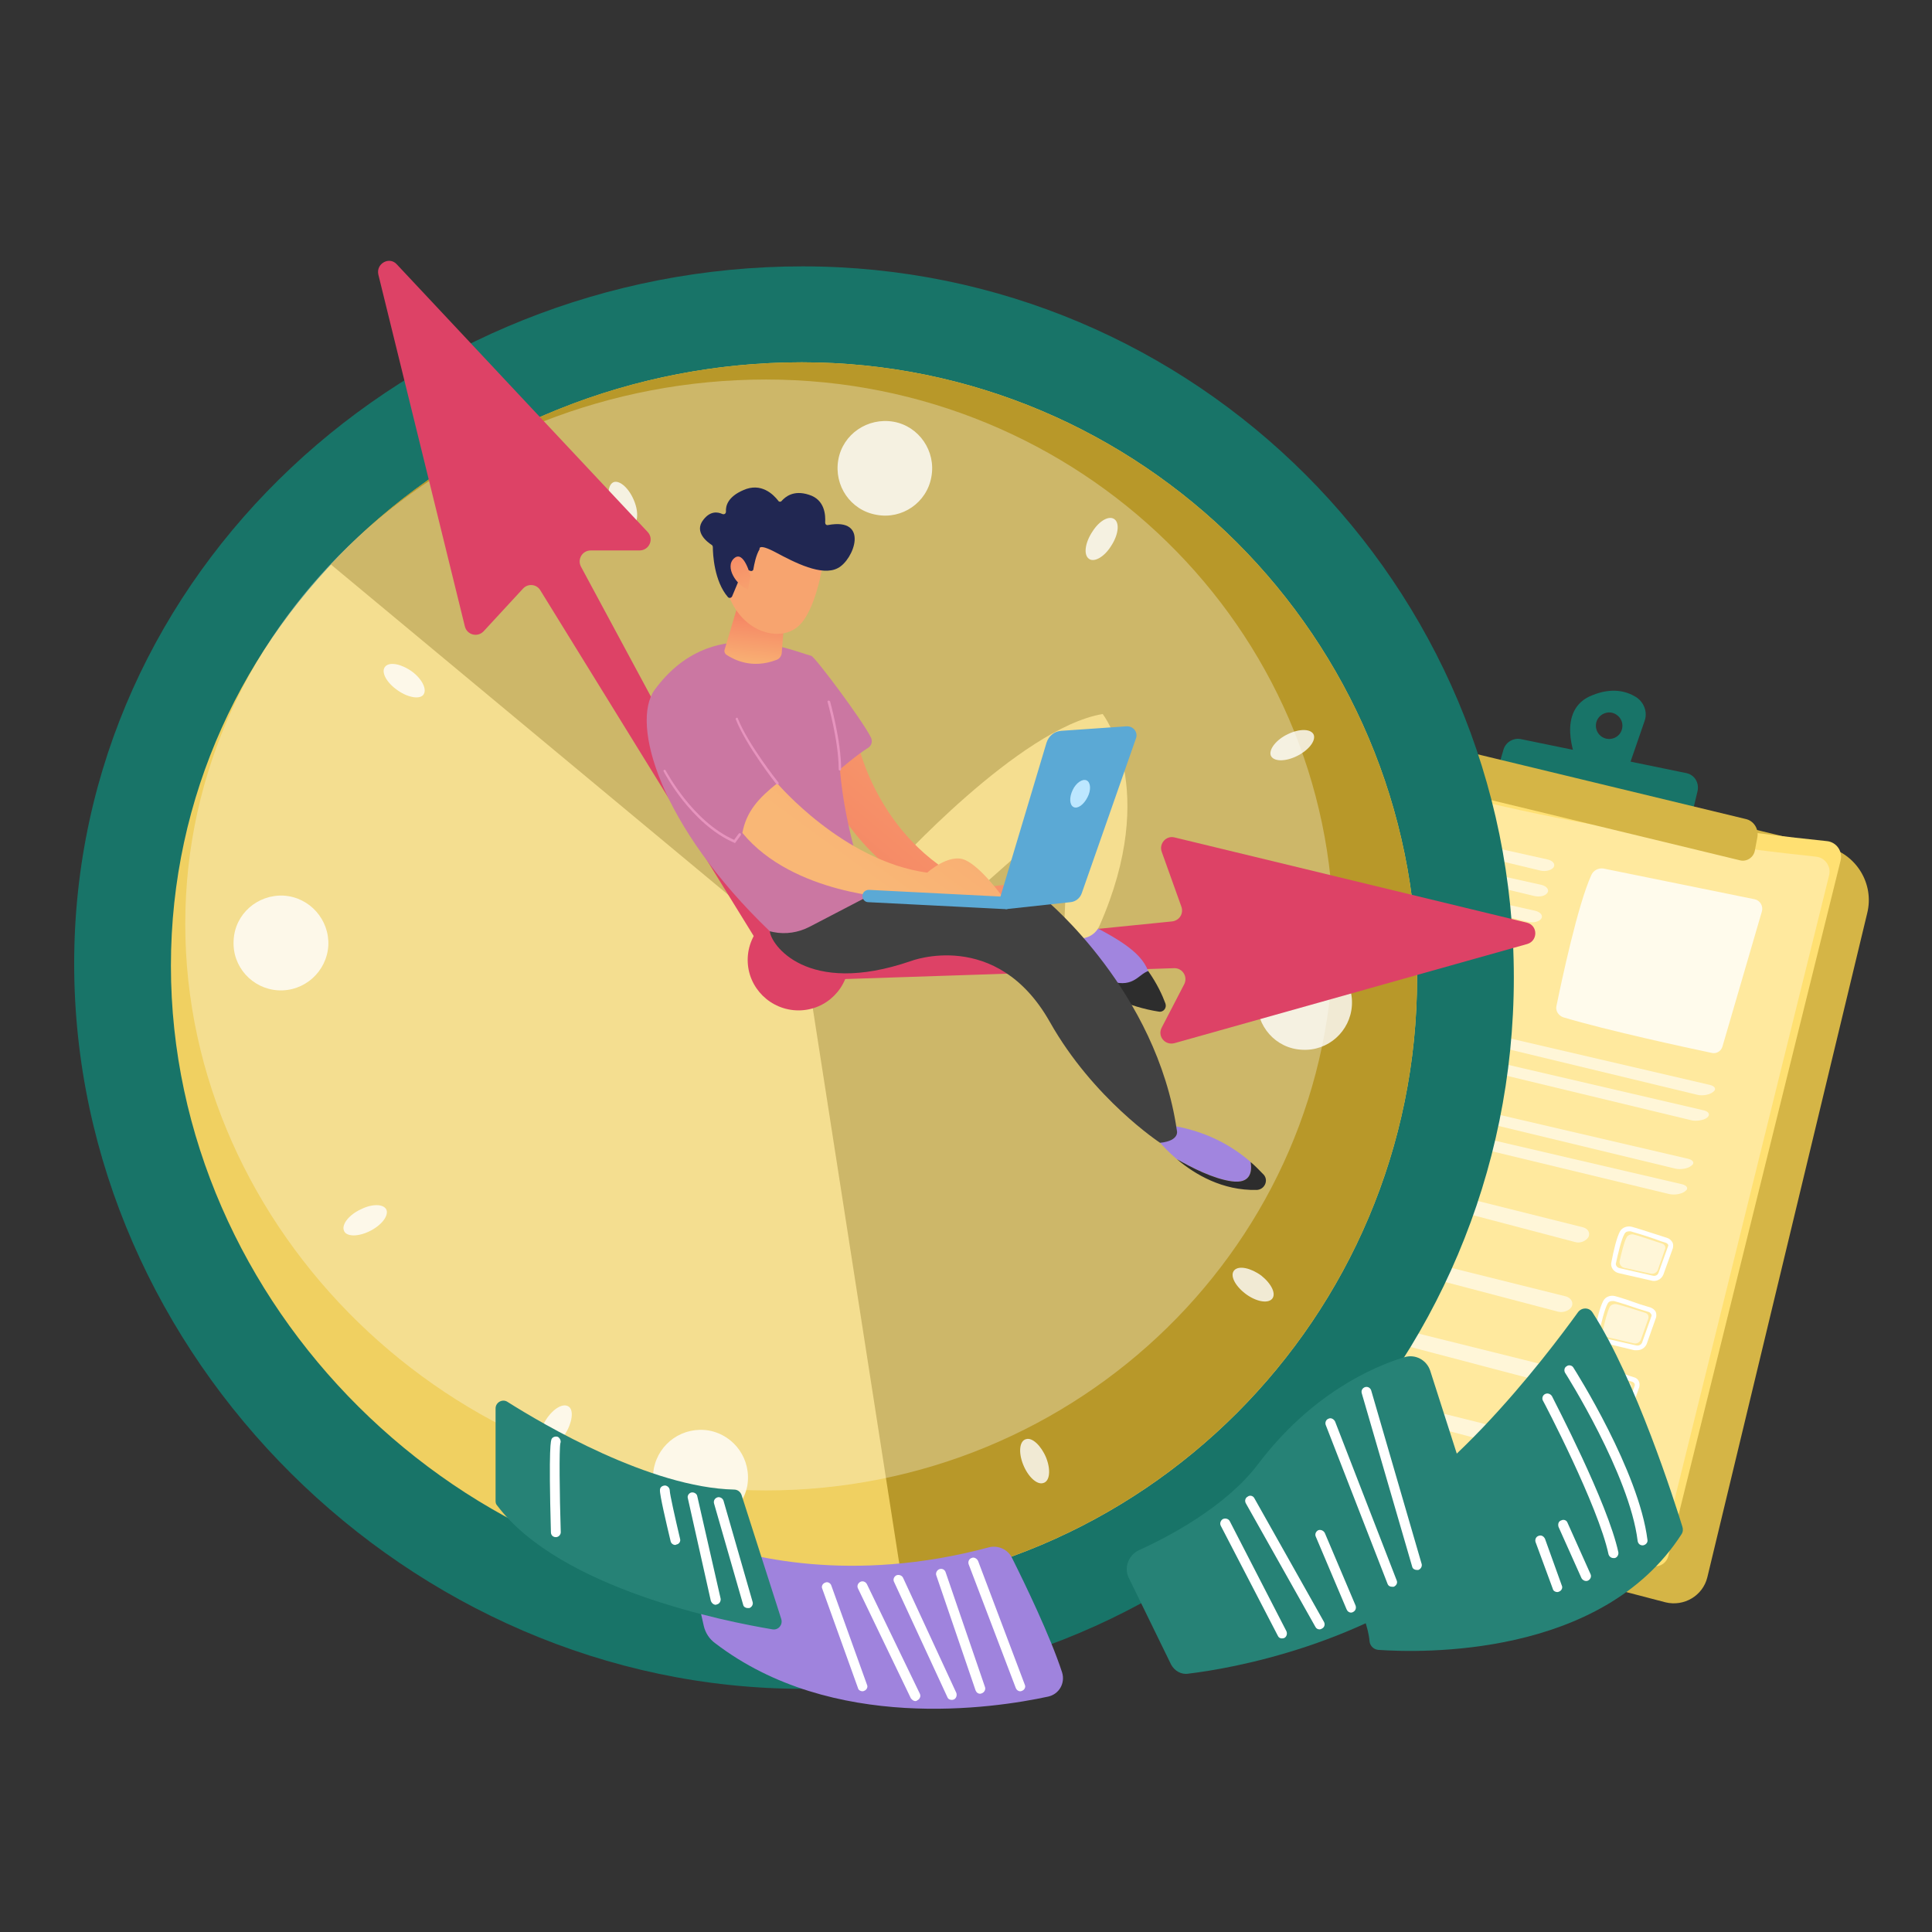 <svg width="1453" height="1453" viewBox="0 0 1453 1453" fill="none" xmlns="http://www.w3.org/2000/svg">
<rect x="0" y="0" width="1453" height="1453" fill="#333333" stroke="none"/>
<path d="M1373.74 636.878L1031.53 554.255C1012.73 549.631 993.613 560.729 988.064 579.227L842.858 1069.41C838.542 1084.21 847.174 1099.32 861.972 1103.02L1252.58 1205.06C1266.45 1208.45 1280.63 1200.13 1284.03 1186.26L1404.26 686.821C1409.81 664.624 1395.94 642.119 1373.74 636.878Z" fill="#D5B546"/>
<path d="M1373.74 632.556C1325.34 627.623 1160.09 608.509 1029.68 566.273C1023.52 564.115 1017.35 567.506 1015.5 573.672L868.754 1065.71C866.596 1072.49 870.603 1079.58 877.386 1081.43C932.262 1098.39 1159.47 1166.52 1243.64 1177.93C1248.88 1178.54 1253.5 1175.15 1254.74 1170.22L1384.22 647.354C1386.07 640.263 1381.14 633.172 1373.74 632.556Z" fill="#FFE072"/>
<path opacity="0.6" d="M1365.72 644.266C1319.17 639.333 1159.78 621.144 1034.3 580.449C1028.76 578.6 1022.59 581.683 1020.74 587.54L879.542 1061.08C877.692 1067.55 881.391 1074.33 887.865 1076.18C940.892 1092.52 1159.47 1158.19 1240.55 1168.98C1245.49 1169.6 1250.11 1166.51 1251.03 1161.58L1375.58 658.448C1377.43 651.665 1372.5 644.883 1365.72 644.266Z" fill="#FFEFBA"/>
<path opacity="0.8" d="M1325.03 685.585L1295.43 787.014C1294.51 790.405 1291.12 792.563 1287.73 791.946C1268.61 787.939 1208.8 774.99 1175.81 765.125C1172.12 763.892 1169.65 760.192 1170.57 756.493C1174.58 737.07 1186.61 680.344 1196.78 658.147C1198.32 654.448 1202.33 652.598 1206.03 653.214L1319.79 676.336C1323.8 677.261 1326.26 681.577 1325.03 685.585Z" fill="white"/>
<g opacity="0.6">
<path d="M1044.48 627.313C1040.47 626.388 1037.7 623.922 1038.32 622.072C1038.62 620.222 1042.32 619.297 1046.33 620.222L1164.1 646.427C1167.8 647.352 1169.96 649.818 1168.41 652.285C1166.87 654.443 1162.56 655.676 1158.55 654.751L1044.48 627.313Z" fill="white"/>
</g>
<g opacity="0.6">
<path d="M1159.47 665.544C1163.17 666.469 1165.33 669.244 1163.79 671.402C1162.25 673.868 1157.93 674.793 1153.92 673.868L1039.86 646.43C1035.85 645.505 1033.07 643.039 1033.69 641.189C1034 639.339 1037.7 638.415 1041.71 639.339L1159.47 665.544Z" fill="white"/>
</g>
<g opacity="0.6">
<path d="M1154.54 684.967C1158.55 685.892 1160.71 688.667 1159.16 690.825C1157.62 693.291 1153 694.216 1149.3 693.291L1035.23 665.853C1031.22 664.928 1028.45 662.462 1028.76 660.612C1029.37 658.762 1033.07 658.146 1037.08 658.762L1154.54 684.967Z" fill="white"/>
</g>
<g opacity="0.6">
<path d="M1000.4 756.789C996.698 755.865 993.923 753.398 994.54 751.548C994.848 749.699 998.856 749.082 1002.56 750.007L1286.18 815.982C1289.88 816.907 1291.12 819.373 1288.34 821.223C1285.88 823.381 1280.33 824.306 1276.63 823.381L1000.4 756.789Z" fill="white"/>
</g>
<g opacity="0.6">
<path d="M1281.56 835.111C1285.26 836.035 1286.49 838.502 1283.72 840.66C1281.25 842.51 1275.7 843.434 1272 842.51L995.773 775.918C992.073 774.993 989.299 772.835 989.915 770.677C990.223 768.828 994.231 768.211 997.931 769.136L1281.56 835.111Z" fill="white"/>
</g>
<g opacity="0.6">
<path d="M984.055 812.286C980.048 811.361 977.273 808.894 977.889 807.045C978.506 805.195 982.206 804.578 986.213 805.503L1269.53 871.478C1273.54 872.403 1274.78 874.869 1272 876.719C1269.53 878.877 1263.99 879.802 1259.98 878.877L984.055 812.286Z" fill="white"/>
</g>
<g opacity="0.6">
<path d="M1264.91 890.607C1268.92 891.532 1270.15 893.998 1267.38 895.848C1264.91 898.006 1259.36 898.931 1255.35 898.006L979.431 831.414C975.424 830.489 972.649 828.023 973.265 826.173C973.882 824.324 977.582 823.707 981.589 824.632L1264.91 890.607Z" fill="white"/>
</g>
<path fill-rule="evenodd" clip-rule="evenodd" d="M1243.95 963.35C1243.13 963.35 1242.41 963.248 1241.79 963.042L1217.43 957.493C1213.43 956.568 1210.96 952.868 1211.89 949.169C1213.74 939.612 1215.89 930.671 1218.36 926.047C1219.9 923.272 1223.6 921.731 1227.3 922.656C1231.92 923.889 1239.32 926.355 1246.11 928.513C1249.19 929.438 1251.96 930.363 1253.81 930.98C1255.66 931.596 1256.9 932.829 1257.82 934.371C1258.44 935.604 1258.44 937.145 1258.13 938.687L1251.04 958.418C1249.81 961.501 1247.03 963.35 1243.95 963.35ZM1225.14 926.047C1223.6 926.047 1222.37 926.663 1221.75 927.897C1219.28 932.213 1216.82 943.003 1215.28 950.094C1214.97 951.635 1216.2 953.485 1218.36 953.793L1242.71 959.342C1244.87 959.959 1246.72 959.034 1247.34 957.184L1254.43 937.454C1254.74 936.837 1254.74 936.221 1254.43 935.912C1254.02 935.296 1253.51 934.885 1252.89 934.679C1250.73 934.062 1247.96 933.138 1244.87 931.904C1238.71 929.746 1230.69 927.28 1226.38 926.047C1225.96 926.047 1225.55 926.047 1225.14 926.047Z" fill="white"/>
<path opacity="0.6" d="M1250.12 935.293C1244.87 933.752 1234.08 929.744 1228.84 928.511C1226.69 927.894 1224.22 928.819 1223.29 930.669C1221.44 934.06 1219.59 941.767 1218.05 948.55C1217.74 950.708 1219.29 952.866 1221.44 953.482L1241.17 957.798C1243.64 958.415 1245.8 957.182 1246.72 955.332L1252.27 939.301C1252.89 937.759 1251.97 935.91 1250.12 935.293Z" fill="white"/>
<path fill-rule="evenodd" clip-rule="evenodd" d="M1231.31 1015.46C1230.69 1015.46 1229.97 1015.46 1229.15 1015.46L1204.8 1009.6C1200.79 1008.67 1198.32 1005.28 1199.25 1001.58C1201.1 992.027 1203.25 983.087 1205.72 978.462C1207.26 975.379 1210.96 973.838 1214.66 974.763C1219.29 975.996 1226.68 978.462 1233.47 980.929C1236.55 981.853 1239.32 982.778 1241.48 983.395C1243.02 984.012 1244.26 984.936 1245.18 986.478C1245.8 988.019 1245.8 989.561 1245.49 990.794L1238.4 1010.83C1237.17 1013.61 1234.39 1015.46 1231.31 1015.46ZM1212.5 978.462C1210.96 978.462 1209.73 979.079 1209.11 980.312C1206.65 984.628 1204.18 995.418 1202.64 1002.2C1202.33 1004.05 1203.56 1005.59 1205.72 1006.21L1230.08 1011.76C1232.23 1012.37 1234.39 1011.45 1235.01 1009.6L1242.1 989.561C1242.1 988.944 1242.1 988.636 1241.79 988.328C1241.48 987.711 1240.87 987.094 1240.25 986.786C1238.09 986.17 1235.32 985.245 1232.23 984.32C1226.07 982.162 1218.36 979.695 1213.74 978.462C1213.33 978.462 1212.91 978.462 1212.5 978.462Z" fill="white"/>
<path opacity="0.6" d="M1237.48 987.402C1232.24 985.86 1221.45 982.161 1216.2 980.928C1214.05 980.311 1211.58 981.236 1210.66 982.777C1208.81 986.477 1206.96 993.876 1205.41 1000.97C1205.11 1003.12 1206.65 1005.28 1208.81 1005.59L1228.54 1010.22C1231 1010.83 1233.16 1009.6 1234.09 1007.44L1239.63 991.718C1240.25 989.868 1239.33 988.018 1237.48 987.402Z" fill="white"/>
<path fill-rule="evenodd" clip-rule="evenodd" d="M1218.67 1067.86C1218.05 1067.86 1217.33 1067.76 1216.51 1067.56L1192.16 1062.01C1188.15 1061.08 1185.68 1057.38 1186.61 1053.99C1188.46 1044.43 1190.62 1035.18 1193.08 1030.87C1194.62 1027.79 1198.32 1026.24 1202.02 1027.17C1206.65 1028.4 1214.35 1030.87 1220.83 1033.03C1223.91 1034.26 1226.69 1035.18 1228.84 1035.8C1230.39 1036.11 1231.93 1037.34 1232.54 1038.88C1233.16 1040.12 1233.16 1041.66 1232.85 1043.2L1225.76 1063.24C1224.84 1066.01 1221.75 1067.86 1218.67 1067.86ZM1199.86 1030.56C1198.32 1030.56 1197.09 1031.49 1196.47 1032.72C1194.01 1037.03 1191.54 1047.52 1190.31 1054.61C1189.69 1056.15 1191.23 1058 1193.08 1058.31L1217.44 1064.16C1219.6 1064.47 1221.75 1063.55 1222.37 1062.01L1229.46 1041.97C1229.46 1041.35 1229.46 1040.73 1229.15 1040.43C1228.84 1039.81 1228.23 1039.5 1227.61 1039.19C1225.45 1038.58 1222.68 1037.65 1219.6 1036.73C1213.43 1034.57 1205.72 1031.79 1201.1 1030.87C1200.69 1030.66 1200.28 1030.56 1199.86 1030.56Z" fill="white"/>
<path opacity="0.6" d="M1224.83 1039.8C1219.59 1038.26 1208.8 1034.56 1203.56 1033.02C1201.4 1032.4 1198.94 1033.33 1198.01 1035.18C1196.16 1038.88 1194.31 1046.27 1192.77 1053.37C1192.46 1055.52 1194 1057.37 1196.16 1057.99L1215.89 1062.61C1218.36 1063.23 1220.52 1062 1221.44 1059.84L1226.99 1043.81C1227.61 1042.27 1226.68 1040.42 1224.83 1039.8Z" fill="white"/>
<path fill-rule="evenodd" clip-rule="evenodd" d="M1206.03 1120.26C1205.41 1120.26 1204.8 1120.16 1204.18 1119.96L1179.52 1114.41C1175.82 1113.48 1173.04 1109.78 1173.97 1106.08C1176.12 1096.53 1177.97 1087.59 1180.44 1082.96C1182.29 1080.19 1185.99 1078.64 1189.38 1079.57C1194.01 1080.8 1201.71 1083.27 1208.19 1085.43C1211.27 1086.35 1214.04 1087.28 1216.2 1087.89C1217.74 1088.51 1219.29 1089.74 1219.9 1091.28C1220.52 1092.52 1220.83 1094.06 1220.21 1095.6L1213.12 1115.33C1212.19 1118.41 1209.11 1120.26 1206.03 1120.26ZM1187.22 1082.96C1185.68 1082.96 1184.45 1083.58 1183.83 1084.81C1181.37 1089.13 1178.9 1099.92 1177.67 1107.01C1177.05 1108.55 1178.59 1110.4 1180.44 1110.71L1204.8 1116.26C1206.95 1116.87 1209.11 1115.95 1209.73 1114.1L1216.82 1094.37C1216.82 1093.75 1216.82 1093.13 1216.51 1092.83C1216.2 1092.21 1215.59 1091.9 1214.97 1091.59C1212.81 1090.98 1210.04 1090.05 1206.95 1088.82C1200.79 1086.97 1193.08 1084.19 1188.46 1083.27C1188.05 1083.06 1187.63 1082.96 1187.22 1082.96Z" fill="white"/>
<path opacity="0.6" d="M1212.19 1092.21C1206.95 1090.67 1196.16 1086.67 1190.92 1085.43C1188.76 1084.82 1186.3 1085.74 1185.37 1087.59C1183.52 1090.98 1181.67 1098.69 1180.44 1105.47C1179.82 1107.63 1181.36 1109.79 1183.83 1110.4L1203.25 1115.03C1205.72 1115.34 1208.18 1114.41 1208.8 1112.25L1214.35 1096.22C1214.97 1094.68 1214.04 1092.83 1212.19 1092.21Z" fill="white"/>
<g opacity="0.6">
<path d="M1190.3 922.968C1194.31 923.892 1196.16 927.284 1194.62 930.367C1192.77 933.449 1188.15 935.299 1184.45 934.066L965.251 876.415C961.243 875.49 958.468 872.407 959.085 869.941C959.701 867.475 963.709 866.242 967.409 867.166L1190.3 922.968Z" fill="white"/>
</g>
<g opacity="0.6">
<path d="M1177.97 975.065C1181.67 976.299 1183.52 979.69 1181.98 982.773C1180.13 985.856 1175.5 987.397 1171.8 986.472L952.605 928.821C948.597 927.897 945.823 924.814 946.439 922.347C947.056 919.881 951.064 918.648 955.072 919.573L1177.97 975.065Z" fill="white"/>
</g>
<g opacity="0.6">
<path d="M1165.33 1027.48C1169.03 1028.4 1170.88 1031.8 1169.34 1034.88C1167.49 1038.27 1162.86 1039.81 1159.16 1038.89L939.968 981.236C935.96 980.002 933.185 977.228 933.802 974.761C934.727 972.295 938.427 971.062 942.434 971.987L1165.33 1027.48Z" fill="white"/>
</g>
<g opacity="0.6">
<path d="M1152.69 1079.88C1156.39 1080.81 1158.24 1084.2 1156.7 1087.28C1154.85 1090.36 1150.53 1092.21 1146.52 1091.29L927.328 1033.33C923.32 1032.41 920.545 1029.63 921.162 1026.86C922.087 1024.39 925.786 1023.16 929.794 1024.39L1152.69 1079.88Z" fill="white"/>
</g>
<path fill-rule="evenodd" clip-rule="evenodd" d="M1197.7 522.801C1212.19 516.944 1222.98 519.718 1230.07 524.035C1236.24 527.734 1239.32 535.441 1236.85 542.224L1224.83 577.061L1185.37 571.203C1185.37 571.203 1169.34 533.592 1197.7 522.801ZM1207.87 555.48C1213.12 556.714 1218.66 553.631 1219.9 548.081C1221.13 542.84 1218.05 537.599 1212.5 536.058C1207.26 534.825 1201.71 538.216 1200.48 543.457C1199.24 549.006 1202.63 554.247 1207.87 555.48Z" fill="#187468"/>
<path d="M1272.31 613.13L1276.62 595.249C1278.17 588.775 1274.47 582.609 1267.99 581.376L1143.44 555.788C1138.2 554.863 1132.65 557.946 1130.8 563.495L1125.87 580.451L1272.31 613.13Z" fill="#187468"/>
<path d="M1312.7 615.905L1096.89 563.803C1088.88 561.954 1081.17 565.653 1077.78 573.052L1077.47 574.285C1074.08 582.301 1078.4 591.55 1087.03 593.4L1308.69 647.043C1313.62 648.276 1318.86 644.884 1319.79 639.644L1321.64 629.778C1322.87 623.304 1318.86 617.138 1312.7 615.905Z" fill="#D5B546"/>
<path d="M1138.51 735.217C1138.51 1030.56 899.274 1270.1 603.621 1270.1C308.276 1270.1 55.784 1020.08 55.784 724.735C55.784 429.39 308.276 200.328 603.621 200.328C899.274 200.328 1138.51 439.872 1138.51 735.217Z" fill="#187468"/>
<path d="M1065.75 735.224C1065.75 991.108 858.579 1198.28 603.004 1198.28C347.121 1198.28 128.541 981.859 128.541 726.284C128.541 470.709 347.121 272.477 603.004 272.477C858.579 272.477 1065.75 479.649 1065.75 735.224Z" fill="#F0D061"/>
<path d="M1065.75 735.224C1065.75 479.649 858.578 272.477 603.003 272.477C464.271 272.477 336.946 330.436 248.774 424.465L605.469 721.043L678.843 1192.11C898.348 1155.74 1065.75 965.211 1065.75 735.224Z" fill="#B89829"/>
<path opacity="0.3" d="M1002.86 703.159C1002.86 933.762 811.718 1120.9 576.182 1120.9C340.646 1120.9 139.331 925.746 139.331 694.835C139.331 464.232 340.646 285.422 576.182 285.422C811.718 285.422 1002.86 472.247 1002.86 703.159Z" fill="url(#paint0_linear_17_5273)"/>
<path opacity="0.8" d="M246.926 711.176C245.693 730.907 228.737 746.013 209.006 744.78C189.583 743.547 174.477 726.899 175.71 707.168C176.635 687.438 193.591 672.64 213.322 673.565C233.053 674.798 247.851 691.754 246.926 711.176Z" fill="white"/>
<path opacity="0.8" d="M1016.73 756.182C1015.5 775.605 998.85 790.711 979.12 789.478C959.389 788.553 944.591 771.597 945.516 751.866C946.749 732.444 963.705 717.337 983.436 718.57C1002.86 719.495 1017.96 736.451 1016.73 756.182Z" fill="white"/>
<path opacity="0.8" d="M533.329 1075.89C552.751 1079.58 565.391 1098.08 562 1117.51C558.301 1136.62 539.803 1149.57 520.381 1146.18C501.266 1142.48 488.318 1123.98 491.709 1104.56C495.409 1085.13 513.906 1072.49 533.329 1075.89Z" fill="white"/>
<path opacity="0.8" d="M672.065 317.175C691.179 320.566 704.127 339.372 700.428 358.794C697.036 377.908 678.539 390.857 659.116 387.157C639.694 383.766 627.054 365.268 630.445 345.846C633.836 326.423 652.642 313.783 672.065 317.175Z" fill="white"/>
<path opacity="0.8" d="M786.749 1096.23C790.449 1105.48 789.524 1114.11 784.591 1115.34C779.967 1116.89 773.184 1110.72 769.485 1101.47C765.785 1092.22 766.71 1083.59 771.643 1082.36C776.267 1080.81 783.05 1087.29 786.749 1096.23Z" fill="white"/>
<path opacity="0.8" d="M476.915 376.674C480.615 385.615 479.69 394.247 475.065 395.788C470.133 397.022 463.35 390.856 459.651 381.607C456.259 372.666 457.184 364.034 461.809 362.493C466.433 361.26 473.216 367.425 476.915 376.674Z" fill="white"/>
<path opacity="0.8" d="M948.599 959.349C956.307 965.515 960.006 973.222 956.615 976.921C953.224 980.621 944.283 978.771 936.576 972.914C928.56 966.748 924.861 959.04 928.252 955.341C931.643 951.641 940.584 953.491 948.599 959.349Z" fill="white"/>
<path opacity="0.8" d="M310.126 505.232C317.833 511.089 321.533 519.105 318.142 522.804C315.059 526.195 305.81 524.346 298.103 518.488C290.087 512.631 286.388 504.923 289.779 501.224C293.17 497.524 302.111 499.374 310.126 505.232Z" fill="white"/>
<path opacity="0.8" d="M968.64 552.089C977.581 547.772 986.213 548.081 988.063 552.705C989.604 557.329 984.055 564.42 975.115 568.736C966.174 573.052 957.542 572.744 955.692 568.12C954.151 563.495 960.008 556.096 968.64 552.089Z" fill="white"/>
<path opacity="0.8" d="M271.59 909.405C280.222 905.089 288.854 905.397 290.704 910.021C292.245 914.646 286.696 921.737 277.755 926.053C268.815 930.369 260.183 930.061 258.641 925.436C256.791 920.812 262.649 913.413 271.59 909.405Z" fill="white"/>
<path opacity="0.8" d="M821.582 399.792C826.823 391.468 834.222 387.461 838.23 390.544C842.238 393.627 841.005 402.567 835.456 410.891C830.215 419.215 822.507 423.223 818.808 420.14C814.8 417.057 816.033 408.116 821.582 399.792Z" fill="white"/>
<path opacity="0.8" d="M410.935 1067.25C416.484 1058.92 423.883 1054.91 427.891 1058C431.59 1060.77 430.357 1070.02 425.116 1078.34C419.567 1086.36 412.168 1090.68 408.16 1087.59C404.46 1084.51 405.694 1075.26 410.935 1067.25Z" fill="white"/>
<path d="M588.517 707.78L436.837 426C434.062 420.451 438.07 413.977 444.236 413.977H480.923C488.322 413.977 492.021 405.344 487.089 400.103L298.413 198.788C292.864 192.622 282.69 198.171 284.54 206.495L349.59 471.011C351.131 477.485 359.147 479.643 363.771 474.71L393.367 442.648C397.067 438.64 403.541 439.257 406.316 443.881L574.336 716.104C576.494 719.803 581.426 721.036 585.434 718.878C589.134 716.72 590.675 711.788 588.517 707.78Z" fill="#DD4266"/>
<path d="M603.314 737.377L883.244 728.128C889.41 728.128 893.417 734.602 890.643 740.151L873.687 772.83C870.295 779.305 876.153 786.395 883.244 784.546L1148.68 709.939C1156.7 707.472 1156.7 696.066 1148.38 693.907L883.244 629.783C877.078 628.241 871.529 634.407 873.687 640.573L888.485 681.884C890.335 687.125 886.943 692.366 881.394 692.983L602.697 721.037C598.073 721.346 594.99 725.045 594.99 729.361C595.298 733.986 598.998 737.377 603.314 737.377Z" fill="#DD4266"/>
<path d="M638.461 721.963C638.461 742.927 621.505 759.883 600.541 759.883C579.577 759.883 562.312 742.927 562.312 721.963C562.312 700.999 579.577 683.734 600.541 683.734C621.505 683.734 638.461 700.999 638.461 721.963Z" fill="#DD4266"/>
<path d="M529.323 1159.12C561.694 1170.83 640 1191.49 743.587 1163.74C750.677 1161.89 758.076 1165.29 761.159 1171.76C770.716 1190.87 789.831 1230.34 798.771 1257.77C801.237 1265.79 796.613 1274.11 788.289 1275.96C746.978 1284.9 625.819 1303.09 537.955 1235.88C533.639 1232.8 530.556 1228.18 529.323 1222.94L517.3 1169.91C515.45 1162.82 522.541 1156.65 529.323 1159.12Z" fill="#9F83DD"/>
<path d="M648.634 1271.95C647.092 1271.95 645.551 1271.02 645.242 1269.48L618.421 1194.88C617.496 1193.03 618.729 1190.87 620.579 1190.25C622.429 1189.33 624.587 1190.56 625.203 1192.41L652.025 1267.02C652.95 1268.87 651.717 1271.02 649.867 1271.64C649.456 1271.85 649.045 1271.95 648.634 1271.95Z" fill="white"/>
<path d="M688.401 1279.35C687.168 1279.35 685.934 1278.43 685.01 1277.2L645.24 1194.57C644.315 1192.72 645.24 1190.57 647.089 1189.64C648.939 1188.72 651.097 1189.64 652.022 1191.49L691.792 1273.8C692.717 1275.65 691.792 1277.81 689.942 1278.74C689.531 1279.15 689.017 1279.35 688.401 1279.35Z" fill="white"/>
<path d="M715.841 1278.44C714.3 1278.44 713.067 1277.82 712.45 1276.28L672.372 1189.65C671.447 1187.8 672.372 1185.64 674.222 1184.72C676.072 1184.1 678.23 1184.72 679.155 1186.57L719.233 1273.2C719.849 1275.05 719.233 1277.2 717.383 1278.13C716.766 1278.33 716.253 1278.44 715.841 1278.44Z" fill="white"/>
<path d="M737.112 1273.8C735.571 1273.8 734.337 1272.88 733.721 1271.34L704.125 1184.71C703.508 1182.86 704.741 1180.7 706.591 1180.08C708.441 1179.47 710.599 1180.39 711.216 1182.55L740.812 1268.87C741.428 1270.72 740.195 1272.88 738.345 1273.49C737.934 1273.7 737.523 1273.8 737.112 1273.8Z" fill="white"/>
<path d="M767.325 1271.95C765.784 1271.95 764.551 1271.02 763.934 1269.48L728.48 1176.38C727.864 1174.53 728.789 1172.37 730.638 1171.75C732.488 1170.83 734.646 1172.06 735.571 1173.91L770.716 1267.01C771.641 1268.86 770.408 1271.02 768.558 1271.64C768.147 1271.84 767.736 1271.95 767.325 1271.95Z" fill="white"/>
<path d="M1000.4 1164.36C1009.34 1179.77 1028.45 1214.61 1029.99 1234.34C1030.3 1237.73 1033.08 1240.51 1036.47 1240.82C1067.61 1242.98 1204.49 1247.29 1264.6 1153.88C1265.84 1152.03 1265.84 1149.87 1265.22 1148.02C1259.67 1130.14 1230.38 1037.65 1197.7 987.092C1195.24 983.084 1189.38 983.084 1186.61 987.092C1164.1 1018.23 1079.63 1130.76 1004.41 1154.19C1000.09 1155.73 998.239 1160.66 1000.4 1164.36Z" fill="#268276"/>
<path d="M1235.32 1162.21C1233.47 1162.21 1231.93 1160.98 1231.62 1158.82C1225.45 1108.87 1177.67 1033.34 1177.05 1032.42C1176.12 1030.88 1176.43 1028.41 1178.28 1027.48C1179.82 1026.25 1182.29 1026.87 1183.22 1028.41C1185.37 1031.8 1232.54 1106.41 1239.02 1158.2C1239.32 1160.05 1237.78 1161.9 1235.63 1162.21C1235.63 1162.21 1235.52 1162.21 1235.32 1162.21Z" fill="white"/>
<path d="M1213.42 1171.77C1211.88 1171.77 1210.34 1170.84 1209.73 1168.99C1202.02 1132.61 1161.02 1054.31 1160.4 1053.38C1159.47 1051.84 1160.09 1049.37 1161.94 1048.45C1163.79 1047.52 1165.95 1048.14 1167.18 1049.99C1168.72 1053.38 1209.11 1130.15 1217.12 1167.45C1217.43 1169.3 1216.2 1171.46 1214.35 1171.77C1213.94 1171.77 1213.63 1171.77 1213.42 1171.77Z" fill="white"/>
<path d="M1192.77 1189.03C1191.54 1189.03 1190 1188.1 1189.38 1186.87L1172.12 1148.33C1171.5 1146.18 1172.12 1144.02 1174.27 1143.4C1176.12 1142.48 1178.28 1143.4 1178.9 1145.25L1196.16 1183.79C1197.09 1185.64 1196.16 1187.8 1194.31 1188.72C1193.9 1188.93 1193.39 1189.03 1192.77 1189.03Z" fill="white"/>
<path d="M1171.19 1197.35C1169.65 1197.35 1168.11 1196.42 1167.8 1194.88L1154.85 1159.74C1154.24 1157.89 1155.16 1155.73 1157.01 1155.11C1159.17 1154.19 1161.02 1155.42 1161.94 1157.27L1174.58 1192.41C1175.51 1194.26 1174.28 1196.42 1172.43 1197.04C1172.01 1197.24 1171.6 1197.35 1171.19 1197.35Z" fill="white"/>
<path d="M849.022 1186.88L880.776 1251.93C883.242 1256.55 888.483 1259.63 893.724 1258.71C924.862 1255.01 1028.76 1237.44 1108.91 1169.61C1114.15 1164.99 1116.31 1157.9 1114.15 1151.11L1075.62 1030.88C1072.84 1022.56 1064.21 1018.24 1056.19 1020.71C1032.76 1027.8 986.212 1048.14 946.134 1101.17C921.779 1133.23 878.926 1155.74 856.421 1165.91C848.714 1169.61 845.014 1179.17 849.022 1186.88Z" fill="#268276"/>
<path d="M964.015 1232.2C962.782 1232.2 961.549 1231.58 960.932 1230.04L918.079 1147.42C917.155 1145.57 918.079 1143.41 919.621 1142.48C921.471 1141.56 923.937 1142.18 924.862 1144.02L967.406 1226.65C968.331 1228.5 967.715 1230.96 965.865 1231.89C965.248 1232.09 964.632 1232.2 964.015 1232.2Z" fill="white"/>
<path d="M992.378 1225.41C991.145 1225.41 989.912 1224.79 989.295 1223.56L936.885 1130.46C935.96 1128.61 936.577 1126.45 938.427 1125.52C939.968 1124.29 942.435 1124.91 943.36 1126.76L995.769 1219.86C996.694 1221.71 996.078 1223.87 994.228 1224.79C993.611 1225.21 992.995 1225.41 992.378 1225.41Z" fill="white"/>
<path d="M1016.11 1212.78C1014.57 1212.78 1013.34 1211.85 1012.72 1210.31L989.601 1155.74C988.676 1153.89 989.601 1151.74 991.451 1150.81C993.301 1150.19 995.459 1151.12 996.384 1152.97L1019.51 1207.54C1020.12 1209.39 1019.51 1211.55 1017.35 1212.47C1016.94 1212.68 1016.53 1212.78 1016.11 1212.78Z" fill="white"/>
<path d="M1046.95 1193.35C1045.4 1193.35 1044.17 1192.73 1043.55 1191.19L997.003 1071.57C996.386 1069.72 997.311 1067.56 999.161 1066.95C1001.01 1066.02 1003.17 1067.26 1004.09 1069.11L1050.34 1188.41C1051.26 1190.26 1050.34 1192.42 1048.18 1193.35C1047.77 1193.35 1047.36 1193.35 1046.95 1193.35Z" fill="white"/>
<path d="M1065.45 1180.71C1063.91 1180.71 1062.36 1179.78 1062.06 1178.24L1024.14 1047.84C1023.52 1045.68 1024.75 1043.83 1026.6 1043.21C1028.76 1042.59 1030.61 1043.83 1031.23 1045.68L1069.15 1176.09C1069.76 1177.94 1068.53 1180.09 1066.68 1180.71C1066.27 1180.71 1065.86 1180.71 1065.45 1180.71Z" fill="white"/>
<path d="M381.652 1054.3C408.473 1071.26 488.937 1118.74 552.138 1120.28C554.604 1120.28 556.762 1121.82 557.687 1124.29L587.591 1217.7C588.824 1222.01 585.433 1226.02 581.117 1225.41C545.972 1219.55 421.421 1195.19 373.944 1132.3C373.019 1131.38 372.711 1130.14 372.711 1128.91V1059.24C372.711 1054.61 377.952 1051.84 381.652 1054.3Z" fill="#268276"/>
<path d="M562.311 1209.38C560.77 1209.38 559.228 1208.46 558.92 1206.91L537.031 1130.77C536.414 1128.61 537.648 1126.76 539.497 1126.14C541.347 1125.52 543.505 1126.76 544.122 1128.61L566.011 1204.76C566.627 1206.61 565.394 1208.76 563.544 1209.38C563.133 1209.38 562.722 1209.38 562.311 1209.38Z" fill="white"/>
<path d="M538.265 1206.91C536.724 1206.91 535.182 1205.68 534.566 1203.83L517.301 1126.75C516.685 1124.9 518.226 1122.75 520.076 1122.44C521.926 1122.13 524.084 1123.36 524.392 1125.21L541.965 1202.29C542.273 1204.14 541.04 1206.29 539.19 1206.6C538.779 1206.81 538.471 1206.91 538.265 1206.91Z" fill="white"/>
<path d="M507.743 1161.9C506.202 1161.9 504.66 1160.66 504.352 1159.12C501.269 1146.17 496.028 1123.98 496.336 1120.59C496.336 1118.43 498.186 1117.2 500.344 1117.2C502.194 1117.5 503.735 1119.05 503.735 1121.2C503.735 1123.67 507.743 1141.55 511.443 1157.27C512.059 1159.12 510.826 1161.28 508.668 1161.59C508.462 1161.8 508.154 1161.9 507.743 1161.9Z" fill="white"/>
<path fill-rule="evenodd" clip-rule="evenodd" d="M418.03 1156.04C415.872 1156.04 414.33 1154.5 414.33 1152.34C412.48 1086.06 414.33 1083.28 414.947 1082.05C415.872 1080.51 418.338 1079.89 419.88 1080.82C421.421 1082.05 422.038 1083.9 421.421 1085.44C420.496 1089.76 420.804 1123.05 421.729 1152.34C421.729 1154.19 420.188 1156.04 418.03 1156.04Z" fill="white"/>
<path d="M806.175 688.359C806.175 688.359 791.377 689.284 789.527 719.497C789.527 719.497 823.748 750.018 869.684 757.417C873.075 757.725 864.751 733.678 863.518 730.287C857.66 714.873 839.163 704.699 806.175 688.359Z" fill="#A185DF"/>
<path d="M640.31 652.914H671.448C671.448 652.914 766.71 547.478 829.294 536.996C829.294 536.996 872.763 592.489 826.827 696.384C823.128 704.707 812.954 708.407 805.247 703.474C802.986 702.036 801.342 700.083 800.314 697.617L804.014 608.828C804.014 608.828 722.624 680.044 708.443 693.609C694.261 707.482 622.429 699.158 640.31 652.914Z" fill="#F5DE90"/>
<path d="M940.59 873.957C927.642 862.55 906.678 849.602 876.773 845.902L866.6 852.068C866.6 852.068 873.074 861.625 885.097 871.799C895.887 877.965 912.535 886.597 926.408 888.447C939.973 890.296 941.823 881.973 940.59 873.957Z" fill="#A185DF"/>
<path d="M863.518 730.294C855.502 733.068 852.111 744.475 831.764 736.768C812.033 729.677 797.543 720.12 789.836 714.879C789.63 716.318 789.527 717.859 789.527 719.503C789.527 719.503 825.598 753.724 871.533 760.815C874.925 761.431 877.699 758.04 876.466 754.649C874.308 748.791 870.3 739.851 863.518 730.294Z" fill="#2D2D2D"/>
<path d="M950.456 883.508C947.682 880.734 944.599 877.342 940.591 873.951C941.824 881.967 939.974 890.291 926.409 888.441C912.536 886.591 895.888 877.959 885.098 871.793C898.663 883.2 919.319 895.532 945.215 894.915C951.073 894.607 954.156 887.824 950.456 883.508Z" fill="#2D2D2D"/>
<path d="M641.544 675.414L786.75 676.956C786.75 676.956 869.989 745.705 885.095 850.216C885.095 850.216 887.562 857.924 872.455 859.465C872.455 859.465 822.204 826.478 789.525 768.519C749.446 697.611 684.705 722.891 684.705 722.891C606.398 749.713 579.577 709.943 578.96 700.386L641.544 675.414Z" fill="#414141"/>
<path d="M644.932 557.961C644.932 557.961 660.655 636.576 737.112 667.713L764.55 664.322L771.024 674.804L706.899 676.654C706.899 676.654 652.331 655.073 623.352 595.881C622.427 594.031 606.396 561.044 644.932 557.961Z" fill="url(#paint1_linear_17_5273)"/>
<path d="M653.259 673.877C653.259 673.877 635.378 625.475 631.679 578.614C631.679 578.614 644.627 567.516 652.643 562.583C655.417 561.042 656.342 557.65 655.109 554.876C649.251 542.544 612.873 493.834 610.098 493.217C595.3 489.518 534.875 460.846 492.33 518.805C474.141 544.085 496.03 620.85 578.961 700.39L581.735 701.007C590.984 702.856 600.541 701.315 608.865 696.999L653.259 673.877Z" fill="#CB77A2"/>
<path d="M584.513 589.09C584.513 589.09 634.148 647.666 697.348 656.298C697.348 656.298 713.687 641.5 725.711 646.741C738.042 651.982 754.69 675.412 754.69 675.412H673.609C673.609 675.412 596.536 672.946 558.308 626.393C561.391 610.054 570.639 600.188 584.513 589.09Z" fill="url(#paint2_linear_17_5273)"/>
<path d="M555.84 451.902L545.049 488.281C544.433 489.822 545.049 491.672 546.591 492.597C551.832 495.988 565.397 503.387 583.894 496.297C586.052 495.68 587.594 493.522 587.902 491.364L590.368 459.918L555.84 451.902Z" fill="url(#paint3_linear_17_5273)"/>
<path d="M619.041 422.925C619.041 422.925 613.8 460.229 599.618 471.635C585.128 483.351 557.074 474.718 547.517 446.355L566.631 398.262L619.041 422.925Z" fill="#F7A46F"/>
<path d="M564.47 429.397C565.395 429.705 566.628 429.088 566.628 427.855C567.245 424.464 568.478 417.681 571.253 413.057C571.253 413.057 569.711 408.124 583.584 415.523C597.458 422.922 618.113 433.713 630.137 427.239C642.16 421.073 654.183 389.01 622.738 394.868C621.504 395.176 620.58 394.251 620.58 393.018C620.888 387.777 620.58 375.754 608.248 372.054C596.841 368.355 590.675 373.596 587.9 376.678C587.284 377.603 585.742 377.603 585.126 376.37C581.735 372.054 572.486 362.497 558.921 368.663C547.514 373.596 545.664 380.378 545.973 384.694C545.973 386.236 544.739 387.16 543.198 386.544C539.807 385.002 534.257 384.077 529.016 390.86C521.617 400.109 532.099 407.816 535.491 409.974C535.799 410.282 536.107 410.899 536.107 411.516C536.107 416.448 537.032 437.104 547.514 449.127C548.439 450.052 549.98 449.744 550.597 448.511L558.613 429.397C558.921 428.472 559.846 427.855 560.771 428.163L564.47 429.397Z" fill="#212752"/>
<path d="M564.468 433.408C564.468 433.408 559.536 413.368 552.137 419.843C544.737 426.317 553.986 440.498 562.618 443.273L564.468 433.408Z" fill="url(#paint4_linear_17_5273)"/>
<path d="M750.677 680.043L787.055 558.576C788.597 553.643 792.913 549.944 798.154 549.635L847.173 546.244C852.414 545.936 856.113 550.869 854.263 555.493L813.569 671.719C812.335 675.419 808.944 678.194 804.936 678.502L756.534 683.743L750.677 680.043Z" fill="#5BA9D5"/>
<path d="M817.888 599.577C815.113 605.126 810.489 608.517 807.406 606.976C804.323 605.434 804.015 599.577 806.789 594.027C809.256 588.786 814.188 585.395 817.271 586.936C820.354 588.478 820.662 594.336 817.888 599.577Z" fill="#BCE7FF"/>
<path d="M756.536 683.736C756.536 683.736 756.433 683.736 756.228 683.736L652.949 678.495C650.483 678.495 648.633 676.337 648.633 673.87C648.633 671.096 650.791 669.246 653.566 669.246L756.844 674.487C759.311 674.795 761.16 676.953 761.16 679.42C761.16 681.886 759.002 683.736 756.536 683.736Z" fill="#5BA9D5"/>
<path d="M631.678 579.538C631.061 579.538 630.753 578.922 630.753 578.614C630.753 557.033 622.429 528.362 622.429 528.053C622.121 527.437 622.429 527.129 623.046 526.82C623.354 526.82 623.971 527.129 624.279 527.437C624.279 527.745 632.603 556.725 632.603 578.614C632.603 578.922 631.986 579.538 631.678 579.538Z" fill="#E794BE"/>
<path d="M584.508 590.017C584.302 590.017 584.096 589.915 583.891 589.709C583.583 589.401 561.077 560.73 553.37 540.999C553.062 540.691 553.37 540.074 553.987 539.766C554.295 539.766 554.911 539.766 554.911 540.382C562.619 559.805 585.124 588.168 585.432 588.476C585.741 589.093 585.741 589.709 585.124 590.017C584.919 590.017 584.713 590.017 584.508 590.017Z" fill="#E794BE"/>
<path d="M552.756 634.099L552.139 633.79C519.46 619.609 499.421 580.764 499.113 580.147C498.805 579.839 499.113 579.222 499.421 578.914C500.038 578.914 500.346 578.914 500.655 579.531C500.963 579.839 520.694 617.759 552.139 631.632L555.531 627.008C555.839 626.699 556.456 626.391 556.764 626.699C557.38 627.008 557.38 627.624 557.072 628.241L552.756 634.099Z" fill="#E794BE"/>
<defs>
<linearGradient id="paint0_linear_17_5273" x1="139.303" y1="285.32" x2="1002.8" y2="285.32" gradientUnits="userSpaceOnUse">
<stop stop-color="white"/>
<stop offset="1" stop-color="white"/>
</linearGradient>
<linearGradient id="paint1_linear_17_5273" x1="885.555" y1="505.264" x2="659.663" y2="773.893" gradientUnits="userSpaceOnUse">
<stop stop-color="#F9B776"/>
<stop offset="1" stop-color="#F47960"/>
</linearGradient>
<linearGradient id="paint2_linear_17_5273" x1="608.677" y1="628.601" x2="904.024" y2="224.549" gradientUnits="userSpaceOnUse">
<stop stop-color="#F9B776"/>
<stop offset="1" stop-color="#F47960"/>
</linearGradient>
<linearGradient id="paint3_linear_17_5273" x1="537.61" y1="501.923" x2="543.338" y2="450.382" gradientUnits="userSpaceOnUse">
<stop stop-color="#F9B776"/>
<stop offset="1" stop-color="#F47960"/>
</linearGradient>
<linearGradient id="paint4_linear_17_5273" x1="547.339" y1="478.841" x2="523.367" y2="399.776" gradientUnits="userSpaceOnUse">
<stop stop-color="#F9B776"/>
<stop offset="1" stop-color="#F47960"/>
</linearGradient>
</defs>
</svg>
